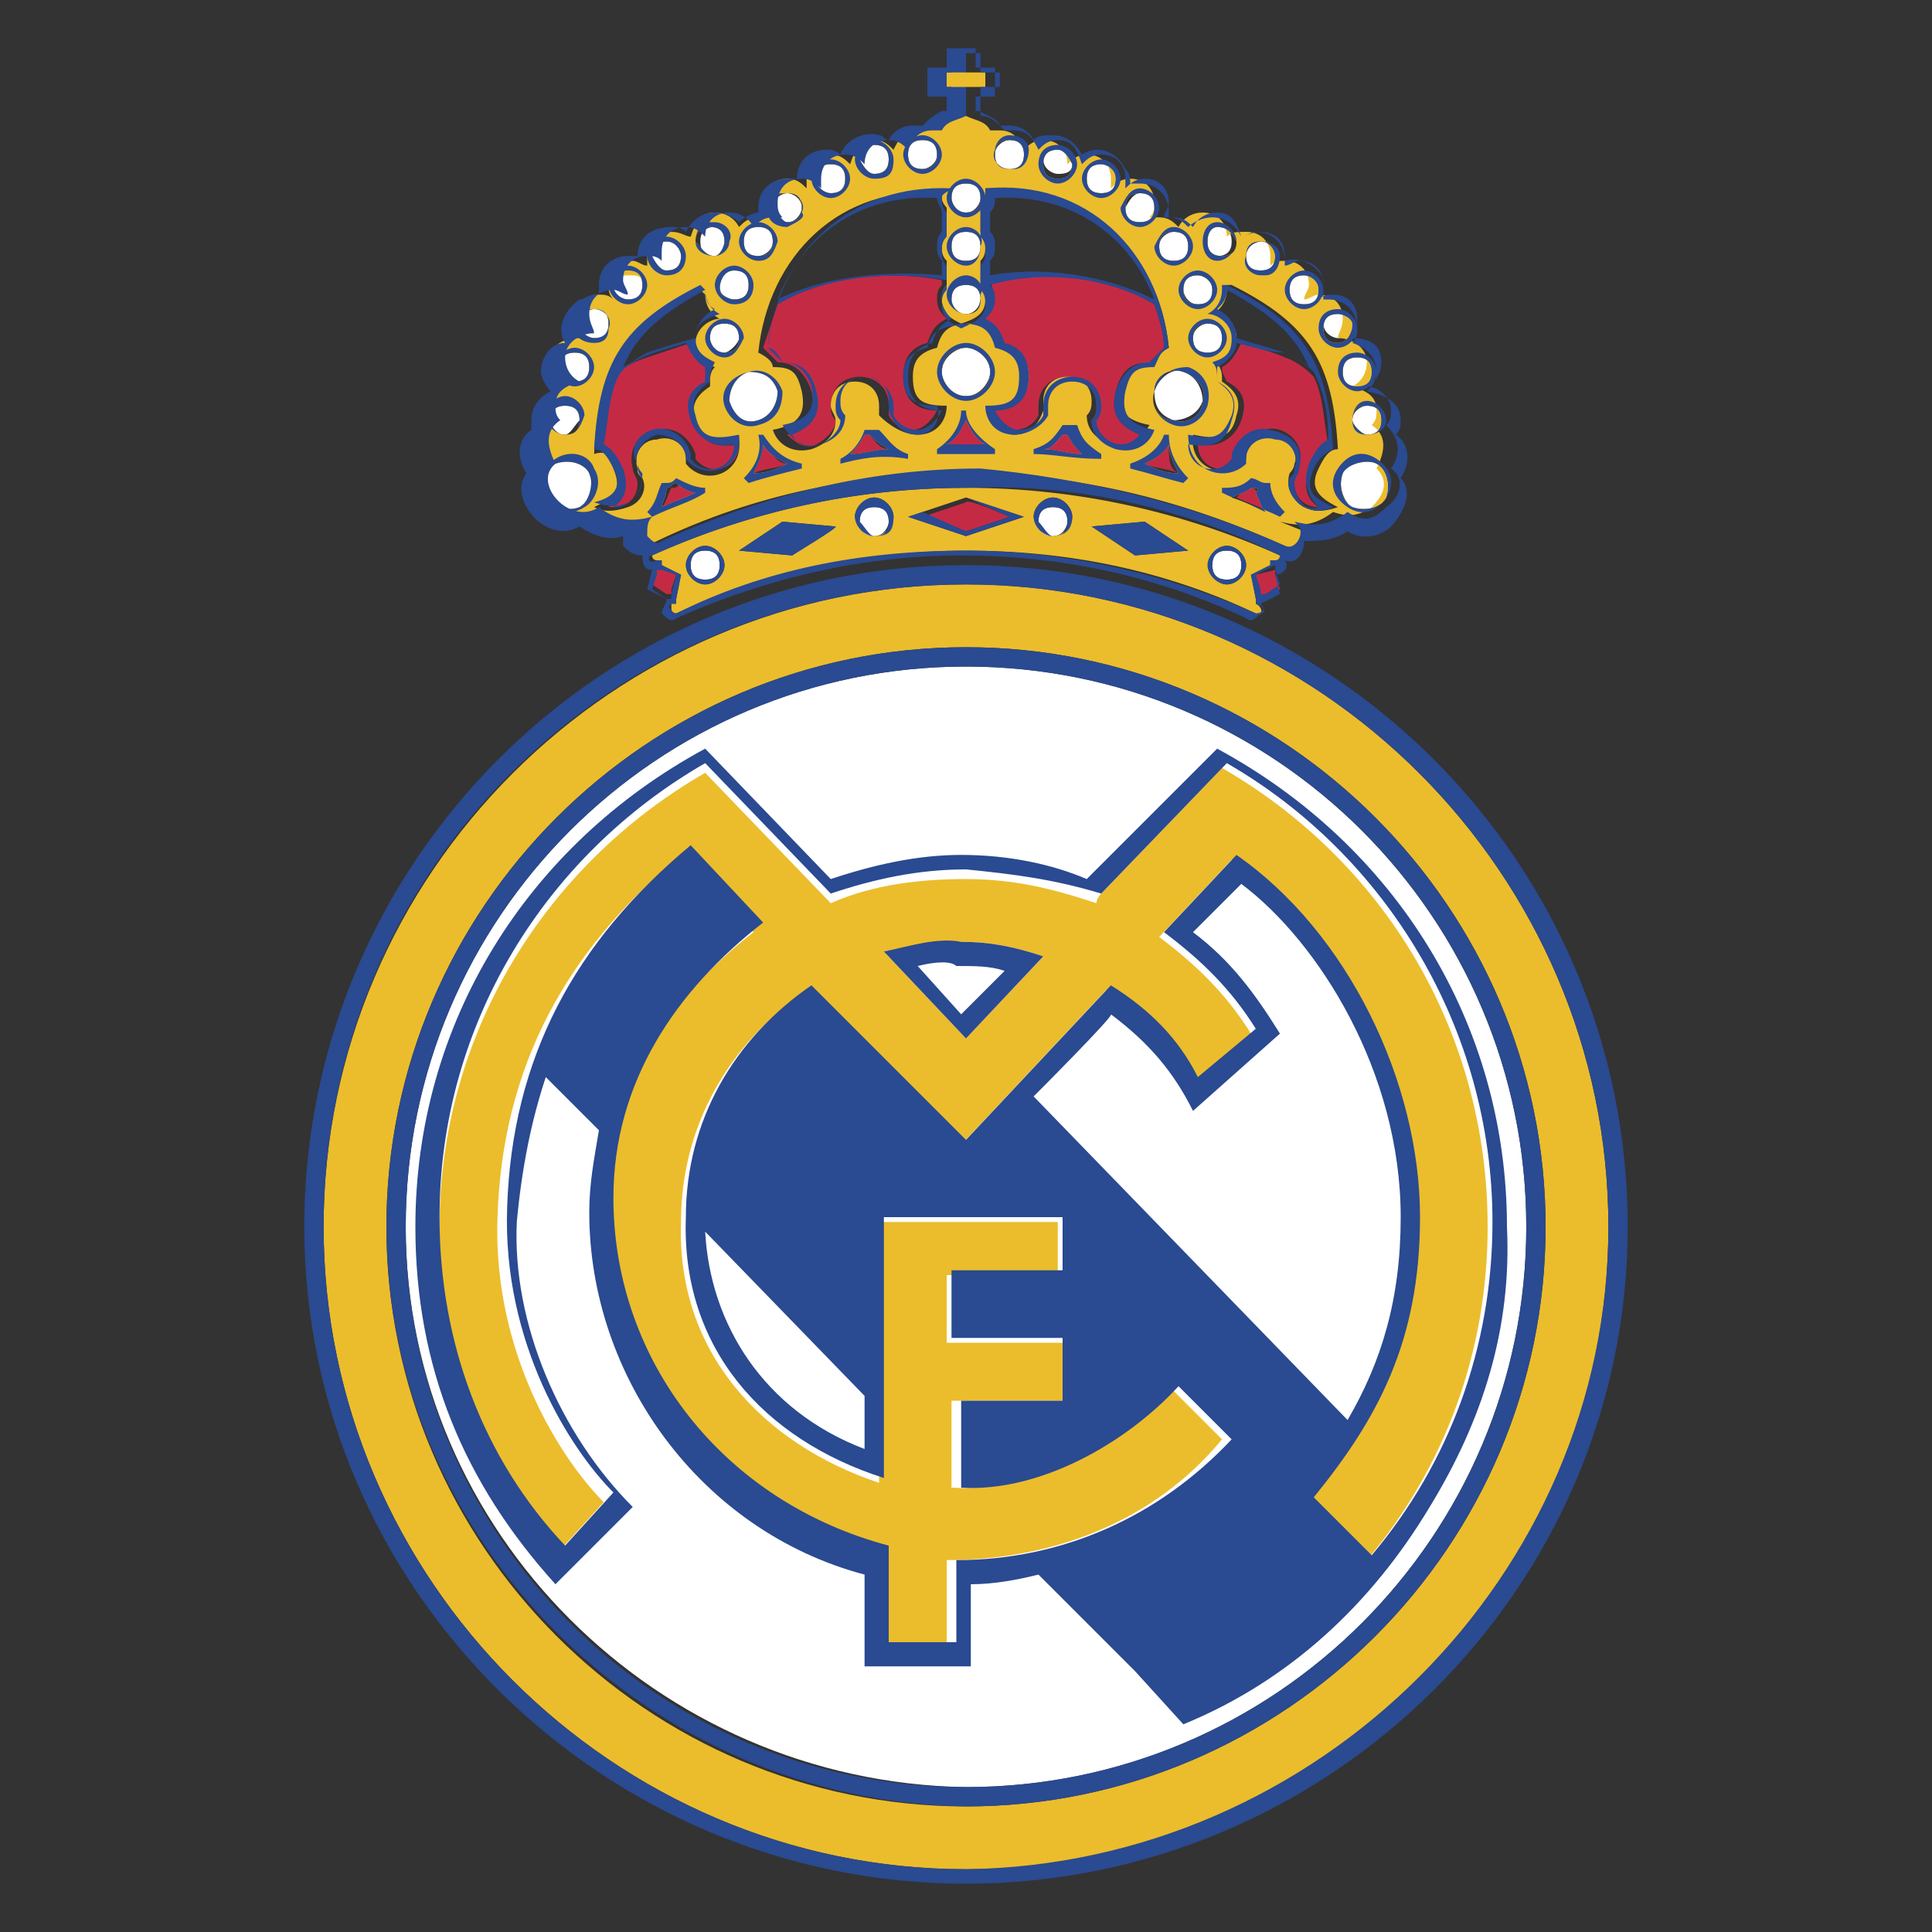 <?xml version="1.0" encoding="utf-8"?>
<!-- Generator: Adobe Illustrator 27.0.0, SVG Export Plug-In . SVG Version: 6.00 Build 0)  -->
<svg version="1.1" id="Estrellas" xmlns="http://www.w3.org/2000/svg" xmlns:xlink="http://www.w3.org/1999/xlink" x="0px" y="0px"
	 viewBox="0 0 40 40" style="enable-background:new 0 0 40 40;" xml:space="preserve">
<rect x="0" y="0" width="40" height="40" fill="#333333" stroke="none"/>
<style type="text/css">
	.st0{fill:#FFFFFF;}
	.st1{fill:#C52A45;}
	.st2{fill:#EBBD2C;}
	.st3{fill:#2A4A91;}
</style>
<g>
	<path class="st0" d="M25.4,12c-0.2,0-0.3-0.1-0.3-0.3c0-0.2,0.1-0.3,0.3-0.3c0.2,0,0.3,0.1,0.3,0.3C25.7,11.9,25.6,12,25.4,12z
		 M8.4,25.4c0-6.4,5.2-11.6,11.6-11.6S31.6,19,31.6,25.4c0,6.4-5.2,11.6-11.6,11.6C13.6,36.9,8.4,31.7,8.4,25.4z M24.5,7.7
		c0.3,0.1,0.4,0.4,0.4,0.6c-0.1,0.3-0.4,0.4-0.6,0.4c-0.3-0.1-0.4-0.3-0.4-0.6c0,0,0,0,0,0C24,7.8,24.3,7.6,24.5,7.7z M25,6.7
		c0.2,0,0.3,0.1,0.3,0.3c0,0.2-0.1,0.3-0.3,0.3c-0.2,0-0.3-0.1-0.3-0.3C24.7,6.8,24.9,6.7,25,6.7z M24.8,5.7c0.2,0,0.3,0.1,0.3,0.3
		c0,0.2-0.1,0.3-0.3,0.3S24.5,6.1,24.5,6C24.5,5.8,24.6,5.7,24.8,5.7z M28.3,8.4c0.2,0,0.3,0.1,0.3,0.3c0,0.2-0.1,0.3-0.3,0.3
		C28.2,9,28,8.8,28,8.7C28,8.5,28.2,8.4,28.3,8.4z M28.1,7.4c0.2,0,0.3,0.1,0.3,0.3s-0.1,0.3-0.3,0.3s-0.3-0.1-0.3-0.3
		S27.9,7.4,28.1,7.4z M27.7,6.5c0.2,0,0.3,0.1,0.3,0.3C28,6.9,27.8,7,27.7,7s-0.3-0.1-0.3-0.3C27.4,6.6,27.5,6.5,27.7,6.5z M27,5.7
		c0.2,0,0.3,0.1,0.3,0.3c0,0.2-0.1,0.3-0.3,0.3s-0.3-0.1-0.3-0.3C26.7,5.8,26.8,5.7,27,5.7z M26.1,5c0.2,0,0.3,0.1,0.3,0.3
		c0,0.2-0.1,0.3-0.3,0.3s-0.3-0.1-0.3-0.3S26,5,26.1,5z M25.2,4.7c0.2,0,0.3,0.1,0.3,0.3c0,0.2-0.1,0.3-0.3,0.3S25,5.1,25,5
		C25,4.8,25.1,4.7,25.2,4.7z M24.3,4.8c0.2,0,0.3,0.1,0.3,0.3c0,0.2-0.1,0.3-0.3,0.3c-0.2,0-0.3-0.1-0.3-0.3
		C24,4.9,24.2,4.8,24.3,4.8z M23.6,4c0.2,0,0.3,0.1,0.3,0.3c0,0.2-0.1,0.3-0.3,0.3s-0.3-0.1-0.3-0.3C23.4,4.1,23.5,4,23.6,4z
		 M22.8,3.4c0.2,0,0.3,0.1,0.3,0.3c0,0.2-0.1,0.3-0.3,0.3c-0.2,0-0.3-0.1-0.3-0.3C22.5,3.5,22.6,3.4,22.8,3.4z M21.9,3.1
		c0.2,0,0.3,0.1,0.3,0.3S22,3.6,21.9,3.6s-0.3-0.1-0.3-0.3C21.6,3.2,21.7,3.1,21.9,3.1z M20.9,2.9c0.2,0,0.3,0.1,0.3,0.3
		c0,0.2-0.1,0.3-0.3,0.3c-0.2,0-0.3-0.1-0.3-0.3C20.6,3,20.8,2.9,20.9,2.9z M12,10.5c-0.3,0.1-0.6,0-0.7-0.2c-0.1-0.3,0-0.6,0.2-0.7
		c0.2-0.1,0.6-0.1,0.7,0.2S12.3,10.3,12,10.5C12,10.4,12,10.5,12,10.5z M15.7,8.7c-0.3,0.1-0.6-0.1-0.6-0.4
		c-0.1-0.3,0.1-0.6,0.4-0.6c0.3-0.1,0.6,0.1,0.6,0.4C16.1,8.4,16,8.6,15.7,8.7z M20,8.2c-0.3,0-0.5-0.2-0.5-0.5
		c0-0.3,0.3-0.5,0.5-0.5c0.3,0,0.5,0.2,0.5,0.5C20.5,7.9,20.3,8.2,20,8.2z M15,7.3c-0.2,0-0.3-0.1-0.3-0.3c0-0.2,0.1-0.3,0.3-0.3
		c0.2,0,0.3,0.1,0.3,0.3C15.3,7.1,15.1,7.3,15,7.3z M15.2,6.2c-0.2,0-0.3-0.1-0.3-0.3c0-0.2,0.1-0.3,0.3-0.3s0.3,0.1,0.3,0.3
		C15.5,6.1,15.4,6.2,15.2,6.2z M11.7,9c-0.2,0-0.3-0.1-0.3-0.3c0-0.2,0.1-0.3,0.3-0.3s0.3,0.1,0.3,0.3C11.9,8.8,11.8,9,11.7,9z
		 M11.9,7.9c-0.2,0-0.3-0.1-0.3-0.3s0.1-0.3,0.3-0.3c0.2,0,0.3,0.1,0.3,0.3S12.1,7.9,11.9,7.9z M12.3,7C12.2,7,12,6.9,12,6.7
		c0-0.2,0.1-0.3,0.3-0.3c0.2,0,0.3,0.1,0.3,0.3C12.6,6.9,12.5,7,12.3,7z M13,6.2c-0.2,0-0.3-0.1-0.3-0.3s0.1-0.3,0.3-0.3
		c0.2,0,0.3,0.1,0.3,0.3C13.3,6.1,13.2,6.2,13,6.2z M13.8,5.6c-0.2,0-0.3-0.1-0.3-0.3c0-0.2,0.1-0.3,0.3-0.3c0.2,0,0.3,0.1,0.3,0.3
		C14.1,5.5,14,5.6,13.8,5.6z M14.8,5.3c-0.2,0-0.3-0.1-0.3-0.3c0-0.2,0.1-0.3,0.3-0.3C14.9,4.7,15,4.8,15,5
		C15,5.1,14.9,5.3,14.8,5.3z M15.7,5.3c-0.2,0-0.3-0.1-0.3-0.3s0.1-0.3,0.3-0.3c0.2,0,0.3,0.1,0.3,0.3C16,5.2,15.8,5.3,15.7,5.3z
		 M16.3,4.6c-0.2,0-0.3-0.1-0.3-0.3S16.2,4,16.3,4s0.3,0.1,0.3,0.3C16.6,4.4,16.5,4.6,16.3,4.6z M17.2,4c-0.2,0-0.3-0.1-0.3-0.3
		c0-0.2,0.1-0.3,0.3-0.3s0.3,0.1,0.3,0.3C17.5,3.9,17.4,4,17.2,4z M18.1,3.6c-0.2,0-0.3-0.1-0.3-0.3c0-0.2,0.1-0.3,0.3-0.3
		s0.3,0.1,0.3,0.3C18.4,3.5,18.3,3.6,18.1,3.6z M20,6.5c-0.2,0-0.3-0.1-0.3-0.3c0-0.2,0.1-0.3,0.3-0.3c0.2,0,0.3,0.1,0.3,0.3
		C20.3,6.3,20.2,6.5,20,6.5z M20,5.4c-0.2,0-0.3-0.1-0.3-0.3c0-0.2,0.1-0.3,0.3-0.3c0.2,0,0.3,0.1,0.3,0.3C20.3,5.3,20.2,5.4,20,5.4
		z M20,4.4c-0.2,0-0.3-0.1-0.3-0.3c0-0.2,0.1-0.3,0.3-0.3c0.2,0,0.3,0.1,0.3,0.3C20.3,4.2,20.2,4.4,20,4.4z M19.1,3.5
		c-0.2,0-0.3-0.1-0.3-0.3c0-0.2,0.1-0.3,0.3-0.3c0.2,0,0.3,0.1,0.3,0.3C19.4,3.4,19.2,3.5,19.1,3.5z M28.5,9.6
		c0.2,0.1,0.3,0.5,0.2,0.7c-0.1,0.2-0.4,0.3-0.7,0.2c-0.2-0.1-0.3-0.5-0.2-0.7c0,0,0,0,0,0C27.9,9.5,28.2,9.4,28.5,9.6z M21.8,11.1
		c-0.2,0-0.3-0.1-0.3-0.3c0-0.2,0.1-0.3,0.3-0.3c0.2,0,0.3,0.1,0.3,0.3C22.1,10.9,22,11.1,21.8,11.1z M14.6,12
		c-0.2,0-0.3-0.1-0.3-0.3c0-0.2,0.1-0.3,0.3-0.3s0.3,0.1,0.3,0.3C14.9,11.9,14.8,12,14.6,12z M18.1,11.1c-0.2,0-0.3-0.1-0.3-0.3
		c0-0.2,0.1-0.3,0.3-0.3s0.3,0.1,0.3,0.3C18.4,10.9,18.3,11.1,18.1,11.1z"/>
	<path class="st1" d="M22.1,9c0.1,0.2,0.2,0.3,0.3,0.4c-0.3,0-0.5-0.1-0.8-0.1C21.8,9.2,21.9,9.1,22,9C22,9,22.1,9,22.1,9z M17.9,9
		c0,0,0.1,0,0.1,0c0.1,0.1,0.2,0.3,0.4,0.3c-0.3,0-0.5,0.1-0.8,0.1C17.7,9.3,17.8,9.2,17.9,9z M16.3,9.6c-0.2,0.1-0.5,0.1-0.7,0.2
		c0.1-0.2,0.2-0.4,0.2-0.6C16,9.4,16.1,9.6,16.3,9.6z M13.7,10.5c0.1-0.1,0.1-0.2,0.2-0.4l0,0c0.1,0,0.1,0,0.2-0.1
		c0.1,0.1,0.2,0.1,0.4,0.2C14.2,10.3,13.9,10.4,13.7,10.5z M20,8.7c0.1,0.2,0.2,0.4,0.4,0.5c-0.1,0-0.2,0-0.4,0c-0.1,0-0.2,0-0.4,0
		C19.8,9.1,19.9,8.9,20,8.7z M25.9,10.1c0.1,0,0.1,0.1,0.2,0.1l0,0c0,0.1,0.1,0.3,0.2,0.4c-0.2-0.1-0.5-0.2-0.7-0.3
		C25.7,10.2,25.8,10.1,25.9,10.1z M24.4,9.8c-0.2-0.1-0.5-0.1-0.7-0.2c0.2-0.1,0.4-0.2,0.5-0.4C24.2,9.5,24.2,9.7,24.4,9.8z
		 M25.3,7.6c0.2-0.1,0.3-0.3,0.4-0.5c0.3,0.1,0.7,0.2,0.9,0.3c0.3,0.1,0.5,0.3,0.6,0.4c0.2,0.4,0.2,0.9,0.3,1.4
		c-0.2,0.1-0.3,0.3-0.4,0.5c-0.1,0.3-0.1,0.6,0.2,0.8c-0.3,0-0.5-0.2-0.5-0.5c0,0,0,0,0-0.1c0.1-0.1,0.1-0.2,0.1-0.3
		C27,9.3,26.8,9,26.5,8.9c-0.3-0.1-0.7,0.1-0.8,0.5c0,0,0,0.1,0,0.1c-0.3,0.4-0.9,0.2-0.9-0.3c0.5,0.1,0.8-0.2,0.9-0.5
		c0.1-0.3,0.1-0.6-0.3-0.8C25.3,7.7,25.3,7.7,25.3,7.6z"/>
	<path class="st1" d="M16.1,6.3c1-0.6,2.4-0.7,3.4-0.5v0.1c-0.1,0.1-0.1,0.2-0.1,0.3c0,0.2,0.1,0.3,0.2,0.4
		c-0.2,0.1-0.3,0.2-0.4,0.5c-0.4,0.1-0.5,0.4-0.5,0.7c0,0.4,0.2,0.7,0.7,0.7c-0.1,0.2-0.3,0.4-0.5,0.4c-0.2,0-0.4-0.1-0.5-0.3
		c0-0.1,0-0.1,0-0.2c0-0.4-0.3-0.6-0.6-0.6S17.2,8,17.2,8.4c0,0.1,0,0.2,0.1,0.3c0,0.2-0.2,0.4-0.4,0.5c-0.2,0.1-0.4,0-0.6-0.2
		c0.5-0.2,0.6-0.5,0.5-0.9c-0.1-0.3-0.3-0.6-0.7-0.6c-0.1-0.1-0.2-0.2-0.3-0.3C15.9,6.9,16,6.6,16.1,6.3z M20.5,5.8
		c1-0.2,2.4-0.1,3.4,0.5c0.1,0.3,0.2,0.6,0.2,0.9c-0.1,0.1-0.2,0.2-0.3,0.3c-0.4,0-0.6,0.2-0.7,0.6c-0.1,0.4,0,0.7,0.5,0.9
		c-0.1,0.2-0.3,0.3-0.6,0.2c-0.2-0.1-0.4-0.2-0.4-0.5c0.1-0.1,0.1-0.2,0.1-0.3c0-0.4-0.3-0.6-0.6-0.6S21.5,8,21.5,8.4
		c0,0.1,0,0.1,0,0.2c-0.1,0.2-0.3,0.3-0.5,0.3c-0.2,0-0.4-0.1-0.5-0.4c0.6,0,0.7-0.4,0.7-0.7c0-0.3-0.1-0.6-0.5-0.7
		c-0.1-0.3-0.2-0.4-0.4-0.5C20.6,6.4,20.6,6.1,20.5,5.8L20.5,5.8L20.5,5.8z M13.4,7.4c0.3-0.1,0.6-0.2,0.9-0.3
		c0,0.2,0.2,0.4,0.4,0.5c0,0.1,0,0.2,0,0.3c-0.4,0.2-0.4,0.5-0.3,0.8c0.1,0.4,0.3,0.6,0.9,0.5c0,0.5-0.6,0.7-0.9,0.3l0-0.1
		c-0.1-0.3-0.4-0.6-0.8-0.5C13.2,9,13,9.3,13.1,9.7c0,0.1,0.1,0.2,0.1,0.3c0,0.3-0.2,0.5-0.5,0.5c0,0,0,0-0.1,0
		c0.3-0.2,0.3-0.5,0.2-0.8c-0.1-0.2-0.2-0.4-0.4-0.5c0-0.6,0.1-1,0.3-1.4C12.9,7.6,13.1,7.5,13.4,7.4z M20.9,10.7L20,11l-0.9-0.3
		l0.9-0.3C20,10.3,20.9,10.7,20.9,10.7z M14,11.9l-0.1,0.3l0,0.1l-0.1,0l-0.3-0.2l0.1-0.3l0-0.1l0.1,0L14,11.9z M26,11.9l0.4-0.1
		l0,0.1l0.1,0.3l-0.3,0.2l-0.1,0l0-0.1L26,11.9z"/>
	<path class="st2" d="M24.4,9.8c-0.1-0.2-0.2-0.4-0.2-0.6c-0.1,0.2-0.3,0.3-0.5,0.4C23.9,9.7,24.1,9.8,24.4,9.8z M25.9,10.1
		c-0.1,0.1-0.2,0.1-0.4,0.2c0.3,0.1,0.5,0.2,0.7,0.3c-0.1-0.1-0.1-0.2-0.2-0.4l0,0C26.1,10.1,26,10.1,25.9,10.1z M20,8.7
		c-0.1,0.2-0.2,0.4-0.4,0.5c0.1,0,0.2,0,0.4,0c0.1,0,0.2,0,0.4,0C20.2,9.1,20.1,8.9,20,8.7z M13.7,10.5c0.2-0.1,0.5-0.2,0.7-0.3
		c-0.1,0-0.3-0.1-0.4-0.2c-0.1,0-0.1,0.1-0.2,0.1l0,0C13.8,10.3,13.7,10.4,13.7,10.5z M16.3,9.6c-0.2-0.1-0.4-0.2-0.5-0.4
		c0,0.2-0.1,0.4-0.2,0.6C15.9,9.8,16.1,9.7,16.3,9.6z M17.9,9c-0.1,0.2-0.2,0.3-0.3,0.4c0.3,0,0.5-0.1,0.8-0.1
		C18.2,9.2,18.1,9.1,18,9C17.9,9,17.9,9,17.9,9z M22.1,9c0,0-0.1,0-0.1,0c-0.1,0.1-0.2,0.3-0.4,0.3c0.3,0,0.5,0.1,0.8,0.1
		C22.3,9.3,22.2,9.2,22.1,9C22.2,9,22.1,9,22.1,9z M28.5,9.6c-0.2-0.1-0.6,0-0.7,0.2c-0.1,0.3,0,0.6,0.2,0.7c0.3,0.1,0.6,0,0.7-0.2
		C28.8,10,28.7,9.7,28.5,9.6z M24.5,7.7c-0.3-0.1-0.6,0.1-0.6,0.4c-0.1,0.3,0.1,0.6,0.4,0.6c0.3,0.1,0.6-0.1,0.6-0.4
		C25,8.1,24.8,7.8,24.5,7.7C24.5,7.7,24.5,7.7,24.5,7.7z M25,6.7c-0.2,0-0.3,0.1-0.3,0.3c0,0.2,0.1,0.3,0.3,0.3s0.3-0.1,0.3-0.3
		C25.3,6.8,25.2,6.7,25,6.7z M24.8,5.7c-0.2,0-0.3,0.1-0.3,0.3c0,0.2,0.1,0.3,0.3,0.3s0.3-0.1,0.3-0.3C25.1,5.8,24.9,5.7,24.8,5.7z
		 M28.3,8.4c-0.2,0-0.3,0.1-0.3,0.3C28,8.8,28.2,9,28.3,9c0.2,0,0.3-0.1,0.3-0.3C28.6,8.5,28.5,8.4,28.3,8.4z M28.1,7.4
		c-0.2,0-0.3,0.1-0.3,0.3s0.1,0.3,0.3,0.3c0.2,0,0.3-0.1,0.3-0.3S28.3,7.4,28.1,7.4z M27.7,6.5c-0.2,0-0.3,0.1-0.3,0.3
		c0,0.2,0.1,0.3,0.3,0.3S28,6.9,28,6.7C28,6.6,27.8,6.5,27.7,6.5z M27,5.7c-0.2,0-0.3,0.1-0.3,0.3c0,0.2,0.1,0.3,0.3,0.3
		c0.2,0,0.3-0.1,0.3-0.3C27.3,5.8,27.1,5.7,27,5.7z M26.1,5c-0.2,0-0.3,0.1-0.3,0.3c0,0.2,0.1,0.3,0.3,0.3c0.2,0,0.3-0.1,0.3-0.3
		S26.3,5,26.1,5z M25.2,4.7C25.1,4.7,25,4.8,25,5c0,0.2,0.1,0.3,0.3,0.3c0.2,0,0.3-0.1,0.3-0.3C25.5,4.8,25.4,4.7,25.2,4.7z
		 M24.3,4.8c-0.2,0-0.3,0.1-0.3,0.3c0,0.2,0.1,0.3,0.3,0.3s0.3-0.1,0.3-0.3C24.6,4.9,24.5,4.8,24.3,4.8z M23.6,4
		c-0.2,0-0.3,0.1-0.3,0.3c0,0.2,0.1,0.3,0.3,0.3c0.2,0,0.3-0.1,0.3-0.3S23.8,4,23.6,4z M22.8,3.4c-0.2,0-0.3,0.1-0.3,0.3
		c0,0.2,0.1,0.3,0.3,0.3c0.2,0,0.3-0.1,0.3-0.3C23.1,3.5,22.9,3.4,22.8,3.4z M21.9,3.1c-0.2,0-0.3,0.1-0.3,0.3s0.1,0.3,0.3,0.3
		c0.2,0,0.3-0.1,0.3-0.3C22.1,3.2,22,3.1,21.9,3.1z M20.9,2.9c-0.2,0-0.3,0.1-0.3,0.3c0,0.2,0.1,0.3,0.3,0.3c0.2,0,0.3-0.1,0.3-0.3
		C21.2,3,21.1,2.9,20.9,2.9z M12,10.5c0.2-0.1,0.3-0.5,0.2-0.7c-0.1-0.2-0.4-0.3-0.7-0.2c-0.3,0.1-0.3,0.5-0.2,0.7
		C11.5,10.5,11.8,10.6,12,10.5z M15.7,8.7c0.3-0.1,0.4-0.4,0.4-0.6c-0.1-0.3-0.3-0.4-0.6-0.4c0,0,0,0,0,0c-0.3,0.1-0.4,0.4-0.4,0.6
		C15.2,8.6,15.4,8.8,15.7,8.7z M20,8.2c0.3,0,0.5-0.2,0.5-0.5c0-0.3-0.3-0.5-0.5-0.5c-0.3,0-0.5,0.2-0.5,0.5
		C19.5,7.9,19.7,8.2,20,8.2z M15,7.3c0.2,0,0.3-0.1,0.3-0.3c0-0.2-0.1-0.3-0.3-0.3c-0.2,0-0.3,0.1-0.3,0.3C14.7,7.1,14.8,7.3,15,7.3
		z M15.2,6.2c0.2,0,0.3-0.1,0.3-0.3c0-0.2-0.1-0.3-0.3-0.3S14.9,5.8,14.9,6C14.9,6.1,15.1,6.2,15.2,6.2z M11.7,9
		c0.2,0,0.3-0.1,0.3-0.3c0-0.2-0.1-0.3-0.3-0.3c-0.2,0-0.3,0.1-0.3,0.3C11.4,8.8,11.5,9,11.7,9z M11.9,7.9c0.2,0,0.3-0.1,0.3-0.3
		s-0.1-0.3-0.3-0.3c-0.2,0-0.3,0.1-0.3,0.3S11.7,7.9,11.9,7.9z M12.3,7c0.2,0,0.3-0.1,0.3-0.3c0-0.2-0.1-0.3-0.3-0.3S12,6.6,12,6.7
		C12,6.9,12.2,7,12.3,7z M13,6.2c0.2,0,0.3-0.1,0.3-0.3S13.2,5.7,13,5.7s-0.3,0.1-0.3,0.3C12.7,6.1,12.9,6.2,13,6.2z M13.8,5.6
		c0.2,0,0.3-0.1,0.3-0.3C14.1,5.2,14,5,13.8,5c-0.2,0-0.3,0.1-0.3,0.3C13.6,5.5,13.7,5.6,13.8,5.6z M14.8,5.3C14.9,5.3,15,5.1,15,5
		c0-0.2-0.1-0.3-0.3-0.3c-0.2,0-0.3,0.1-0.3,0.3C14.5,5.1,14.6,5.3,14.8,5.3z M15.7,5.3c0.2,0,0.3-0.1,0.3-0.3s-0.1-0.3-0.3-0.3
		c-0.2,0-0.3,0.1-0.3,0.3S15.5,5.3,15.7,5.3z M16.3,4.6c0.2,0,0.3-0.1,0.3-0.3S16.5,4,16.3,4c-0.2,0-0.3,0.1-0.3,0.3
		C16.1,4.4,16.2,4.6,16.3,4.6z M17.2,4c0.2,0,0.3-0.1,0.3-0.3c0-0.2-0.1-0.3-0.3-0.3c-0.2,0-0.3,0.1-0.3,0.3C16.9,3.9,17.1,4,17.2,4
		z M18.1,3.6c0.2,0,0.3-0.1,0.3-0.3c0-0.2-0.1-0.3-0.3-0.3s-0.3,0.1-0.3,0.3C17.9,3.5,18,3.6,18.1,3.6z M20,6.5
		c0.2,0,0.3-0.1,0.3-0.3c0-0.2-0.1-0.3-0.3-0.3c-0.2,0-0.3,0.1-0.3,0.3C19.7,6.3,19.8,6.5,20,6.5z M20,5.4c0.2,0,0.3-0.1,0.3-0.3
		c0-0.2-0.1-0.3-0.3-0.3c-0.2,0-0.3,0.1-0.3,0.3C19.7,5.3,19.8,5.4,20,5.4z M20,4.4c0.2,0,0.3-0.1,0.3-0.3c0-0.2-0.1-0.3-0.3-0.3
		c-0.2,0-0.3,0.1-0.3,0.3C19.7,4.2,19.8,4.4,20,4.4z M19.1,3.5c0.2,0,0.3-0.1,0.3-0.3c0-0.2-0.1-0.3-0.3-0.3c-0.2,0-0.3,0.1-0.3,0.3
		C18.8,3.4,18.9,3.5,19.1,3.5z M27,10.5c0.2,0.1,0.4,0.1,0.7,0c-0.4-0.2-0.6-0.4-0.4-0.8c0.1-0.2,0.2-0.4,0.4-0.4
		c-0.1-1.8-0.6-2.6-2.2-3.4l-0.1,0c0,0,0,0,0,0.1c0,0.2-0.1,0.4-0.3,0.5c0.3,0.1,0.5,0.2,0.5,0.5c0,0.3-0.2,0.4-0.4,0.5
		c0.1,0.2,0.1,0.2,0.1,0.4c0.3,0.2,0.4,0.4,0.3,0.7c-0.1,0.5-0.4,0.5-0.9,0.4c-0.1,0.7,0.7,1,1.1,0.5c0,0,0-0.1,0-0.1
		c0.1-0.3,0.4-0.4,0.6-0.4c0.3,0.1,0.5,0.4,0.4,0.6c0,0.1-0.1,0.2-0.1,0.2C26.6,10.1,26.8,10.4,27,10.5z M19.5,4.1c0,0,0-0.1,0-0.1
		c-2.1-0.2-3.6,1.3-3.8,3.3c0.2,0.1,0.3,0.2,0.3,0.3c0.4,0,0.5,0.1,0.6,0.5c0.1,0.5-0.1,0.7-0.6,0.8c0.1,0.3,0.4,0.5,0.8,0.4
		c0.3-0.1,0.5-0.3,0.5-0.6c0-0.1-0.1-0.2-0.1-0.3c0-0.3,0.2-0.5,0.5-0.5c0.3,0,0.5,0.2,0.5,0.5c0,0.1,0,0.1,0,0.2
		C18.4,8.8,18.7,9,19,9c0.4,0,0.6-0.3,0.6-0.6c-0.5,0-0.7-0.1-0.7-0.6c0-0.3,0.1-0.5,0.5-0.6c0.1-0.4,0.3-0.5,0.7-0.5
		c0.4,0.1,0.6,0.1,0.7,0.5c0.4,0.1,0.5,0.3,0.5,0.6c0,0.5-0.3,0.6-0.7,0.6C20.5,8.7,20.7,9,21,9c0.3,0,0.5-0.2,0.6-0.5
		c0-0.1,0-0.1,0-0.2c0-0.3,0.2-0.5,0.5-0.5c0.3,0,0.5,0.2,0.5,0.5c0,0.1,0,0.2-0.1,0.3c0,0.3,0.2,0.5,0.5,0.6
		c0.4,0.1,0.6-0.1,0.8-0.4c-0.5-0.1-0.7-0.3-0.6-0.8c0.1-0.3,0.3-0.5,0.6-0.5C24,7.4,24,7.3,24.2,7.2c-0.2-2-1.7-3.4-3.8-3.3
		c0,0.1,0,0.3-0.1,0.4v0.5c0.1,0.1,0.1,0.2,0.1,0.3c0,0.1,0,0.2-0.1,0.3l0,0.5c0.1,0.1,0.1,0.2,0.1,0.3c0,0.3-0.2,0.4-0.5,0.5
		c-0.2-0.1-0.4-0.2-0.4-0.5c0-0.1,0-0.2,0.1-0.3V5.4c-0.1-0.1-0.1-0.2-0.1-0.3c0-0.1,0-0.2,0.1-0.3V4.3C19.6,4.3,19.5,4.2,19.5,4.1z
		 M12.7,9.7c0.2,0.5,0,0.6-0.4,0.8c0.2,0.1,0.4,0.1,0.7,0s0.4-0.4,0.3-0.6c-0.1-0.1-0.1-0.1-0.1-0.2c-0.1-0.3,0.1-0.6,0.4-0.6
		c0.3-0.1,0.6,0.1,0.6,0.4c0,0,0,0.1,0,0.1c0.4,0.5,1.2,0.2,1.1-0.5c-0.5,0.1-0.7,0.1-0.9-0.4c-0.1-0.3,0-0.5,0.3-0.7
		c0-0.2,0-0.3,0.1-0.4c-0.3-0.1-0.4-0.2-0.4-0.5c0-0.3,0.3-0.5,0.5-0.5c-0.2-0.1-0.3-0.3-0.3-0.5c0,0,0,0-0.1-0.1
		c-1.6,0.8-2.1,1.6-2.2,3.4C12.6,9.3,12.7,9.5,12.7,9.7z M26.6,11.3c-2-0.9-4.2-1.5-6.6-1.5s-4.6,0.5-6.6,1.5
		c-0.1,0.1-0.3,0-0.3-0.1c-0.1-0.1,0-0.2,0.1-0.4c-0.4,0.1-0.7,0.1-1.1-0.2c-0.7,0.4-1.4-0.5-0.9-0.9c-0.2-0.3-0.2-0.6,0.1-0.9
		c-0.1-0.1-0.1-0.2-0.1-0.3c0-0.3,0.3-0.5,0.5-0.5c-0.2-0.1-0.3-0.3-0.3-0.5c0-0.4,0.3-0.5,0.6-0.5c-0.1-0.1-0.1-0.2-0.1-0.4
		c0-0.3,0.2-0.5,0.5-0.5c0.1,0,0.2,0,0.3,0.1c-0.1-0.1-0.1-0.2-0.1-0.3c0-0.3,0.2-0.5,0.5-0.5c0.1,0,0.2,0.1,0.3,0.1
		c0-0.1,0-0.1,0-0.2c0-0.3,0.2-0.5,0.5-0.5c0.2,0,0.3,0.1,0.4,0.1c0.1-0.3,0.2-0.5,0.5-0.5c0.2,0,0.4,0.1,0.5,0.3
		c0.1-0.1,0.2-0.2,0.4-0.2c0.1,0,0.2,0,0.2,0c0-0.1-0.1-0.2-0.1-0.3c0-0.3,0.2-0.5,0.5-0.5c0.2,0,0.3,0.1,0.4,0.2c0-0.1,0-0.2,0-0.2
		c0-0.3,0.2-0.5,0.5-0.5c0.2,0,0.3,0.1,0.4,0.2c0.1-0.3,0.2-0.5,0.5-0.5c0.2,0,0.3,0.1,0.4,0.2c0.1-0.2,0.2-0.4,0.5-0.4
		c0.1,0,0.1,0,0.2,0c0.2-0.2,0.3-0.3,0.5-0.3V1.8h-0.4V1.5h0.4V1.1h0.3v0.4h0.4v0.3h-0.4v0.6c0.2,0.1,0.4,0.1,0.5,0.3
		c0.1,0,0.1,0,0.2,0c0.3,0,0.4,0.2,0.5,0.4c0.1-0.1,0.2-0.2,0.4-0.2c0.3,0,0.5,0.2,0.5,0.5c0.1-0.1,0.2-0.2,0.4-0.2
		c0.3,0,0.5,0.2,0.5,0.5c0,0.1,0,0.2,0,0.2c0.1-0.1,0.2-0.2,0.4-0.2c0.3,0,0.5,0.2,0.5,0.5c0,0.1,0,0.2-0.1,0.3c0.1,0,0.2,0,0.2,0
		c0.2,0,0.3,0.1,0.4,0.2c0.1-0.2,0.3-0.3,0.5-0.3c0.3,0,0.5,0.2,0.5,0.5c0.1-0.1,0.2-0.1,0.4-0.1c0.3,0,0.5,0.2,0.5,0.5
		c0,0.1,0,0.1,0,0.2c0.1-0.1,0.2-0.1,0.3-0.1c0.3,0,0.5,0.2,0.5,0.5c0,0.1-0.1,0.2-0.1,0.3c0.1,0,0.2-0.1,0.3-0.1
		c0.3,0,0.5,0.2,0.5,0.5c0,0.2-0.1,0.3-0.1,0.4c0.3,0,0.6,0.2,0.6,0.5c0,0.2-0.1,0.4-0.3,0.5c0.3,0.1,0.5,0.2,0.5,0.5
		c0,0.1,0,0.2-0.1,0.3c0.3,0.2,0.3,0.5,0.1,0.9c0.3,0.3,0.1,0.6-0.1,0.8c-0.3,0.2-0.5,0.2-0.8,0.1c-0.4,0.3-0.7,0.3-1.1,0.2L27,11
		C27,11.2,26.8,11.4,26.6,11.3z M14.1,11.9l-0.4-0.2l0-0.1c0,0-0.1,0-0.1,0c-0.1,0-0.1-0.1-0.1-0.1c2-0.9,4.2-1.4,6.5-1.4
		c2.3,0,4.5,0.5,6.5,1.4c0.1,0,0.1,0.2-0.1,0.1c0,0-0.1,0-0.1,0l0,0.1l-0.4,0.2l0.1,0.5l0,0.1c0.2,0.1,0.1,0.3,0,0.2
		c-1.9-0.9-3.9-1.3-6-1.3c-2.1,0-4.2,0.5-6,1.3c0,0-0.1,0-0.1-0.1c0-0.1,0-0.1,0-0.1c0,0,0,0,0.1,0l0-0.1
		C14,12.4,14.1,11.9,14.1,11.9z M16.4,11.5l0.9-0.6l-1.1-0.1l-0.9,0.6L16.4,11.5z M25.4,12.1c0.2,0,0.4-0.2,0.4-0.4
		c0-0.2-0.2-0.4-0.4-0.4c-0.2,0-0.4,0.2-0.3,0.4C25.1,11.9,25.2,12.1,25.4,12.1z M18.1,11.1c0.2,0,0.4-0.2,0.4-0.4
		c0-0.2-0.2-0.4-0.4-0.4c-0.2,0-0.4,0.2-0.4,0.4C17.8,11,17.9,11.1,18.1,11.1C18.1,11.1,18.1,11.1,18.1,11.1z M14.6,12.1
		c0.2,0,0.4-0.2,0.4-0.4c0-0.2-0.2-0.4-0.4-0.4s-0.4,0.2-0.4,0.4C14.2,11.9,14.4,12.1,14.6,12.1z M21.8,11.1c0.2,0,0.4-0.2,0.4-0.4
		c0-0.2-0.2-0.4-0.4-0.4c-0.2,0-0.4,0.2-0.4,0.4C21.5,11,21.6,11.1,21.8,11.1C21.8,11.1,21.8,11.1,21.8,11.1z M23.5,11.5l1.1-0.1
		l-0.9-0.6l-1.1,0.1C22.6,10.9,23.5,11.5,23.5,11.5z M21.2,10.7L20,10.3l-1.2,0.4l1.2,0.4C20,11.1,21.2,10.7,21.2,10.7z M8,25.4
		c0,6.6,5.4,12,12,12s12-5.4,12-12c0-6.6-5.4-12-12-12S8,18.8,8,25.4z M33.3,25.4c0,7.3-6,13.3-13.3,13.3s-13.3-6-13.3-13.3
		c0-7.3,6-13.3,13.3-13.3S33.3,18.1,33.3,25.4z M18.3,19.7l1.7,1.8l1.6-1.7c-0.6-0.2-1.1-0.3-1.7-0.3C19.3,19.5,18.8,19.6,18.3,19.7
		z M22.8,18.5l2.5-2.6c3.3,1.9,5.5,5.4,5.5,9.5c0,2.6-0.9,5-2.5,6.9l-1.2-1.2c1.3-1.6,2.2-3.2,2.2-5.8c0-2.8-1.4-5.9-3.8-7.5
		l-1.5,1.6c0.8,0.6,1.4,1.2,1.9,2l-1.2,1c-0.5-0.8-1.1-1.4-1.8-1.9l-3,3.2l-3.2-3.2c-1.6,1.1-2.6,2.8-2.6,4.8
		c-0.1,2.7,1.7,4.6,4.1,5.4v-5.4h3.7v1.1h-2.3v1.4H22V29h-2.3v1.8c1.7,0.1,3.5-0.9,4.5-2.1l1.1,1.1c-1.4,1.7-3.5,2.5-5.7,2.5v1.7
		h-1.4v-1.8c-3.3-0.8-5.7-3.7-5.7-7.2c0-2.4,1.3-4.3,3.1-5.7l-1.5-1.6c-2.4,2-3.7,4.4-3.8,7.5c-0.1,2.8,1.3,5,2.2,5.9l-1,1.1
		C10,30.3,9.1,28,9.1,25.4c0-4,2.2-7.5,5.5-9.4l2.6,2.7c0.9-0.4,1.9-0.5,2.8-0.5c1,0,1.8,0.2,2.7,0.5C22.7,18.6,22.8,18.5,22.8,18.5
		z"/>
	<path class="st3" d="M33.7,25.4C33.7,32.9,27.5,39,20,39S6.3,32.9,6.3,25.4c0-7.5,6.1-13.7,13.7-13.7
		C27.5,11.7,33.7,17.8,33.7,25.4z M33.3,25.4c0-7.3-6-13.3-13.3-13.3S6.7,18,6.7,25.4c0,7.3,6,13.3,13.3,13.3
		C27.3,38.6,33.3,32.6,33.3,25.4z M8.4,25.4c0,6.4,5.2,11.6,11.6,11.6c6.4,0,11.6-5.2,11.6-11.6c0-6.4-5.2-11.6-11.6-11.6
		C13.6,13.8,8.4,19,8.4,25.4z M8,25.4c0-6.6,5.4-12,12-12s12,5.4,12,12c0,6.6-5.4,12-12,12C13.4,37.3,8,31.9,8,25.4z M21.4,22.7
		l6.5,6.7c0.7-1.2,1.1-2.5,1.1-4.2c0-3-1.7-5.7-3.3-6.9l-1,1c0.8,0.6,1.3,1.3,1.8,2.1L24.7,23c-0.4-0.8-0.9-1.4-1.7-2
		C23.1,21,21.4,22.7,21.4,22.7z M29.6,31.2c-1.2,2-2.9,3.6-5.1,4.5l-1-1.1l-2-2c-0.4,0.1-0.9,0.2-1.4,0.2v1.7h-2.2v-1.9
		c-3.4-0.9-5.7-4.1-5.7-7.5c0-0.6,0.1-1.1,0.2-1.7l-1.1-1.1c-0.3,0.9-0.5,1.9-0.6,3c-0.1,2.1,0.9,4.4,2.4,5.9l-1.6,1.6
		c-1.9-2.1-2.9-4.5-2.9-7.4c0-4.2,2.3-7.9,6-9.9l2.6,2.7c0.9-0.3,1.8-0.5,2.7-0.5c1,0,1.9,0.2,2.6,0.5l2.7-2.7c3.7,2,6,5.7,6,9.9
		C31.3,27.5,30.7,29.4,29.6,31.2z M17.9,28.9l-3.3-3.4c0.1,1.9,1.2,3.7,3.3,4.5V28.9z M22.8,18.5L22.8,18.5c-1-0.3-1.8-0.4-2.8-0.5
		c-1,0-1.9,0.2-2.8,0.5l-2.6-2.7c-3.3,1.9-5.5,5.4-5.5,9.4c0,2.6,0.9,5,2.6,6.8l1-1.1c-0.9-0.9-2.3-3.1-2.2-5.9
		c0.1-3.1,1.4-5.5,3.8-7.5l1.5,1.6c-1.8,1.4-3.1,3.3-3.1,5.7c0,3.4,2.3,6.3,5.7,7.2V34h1.4v-1.7c2.2,0,4.2-0.9,5.7-2.5l-1.1-1.1
		c-1.1,1.2-2.9,2.2-4.5,2.1V29H22v-1.3h-2.3v-1.4h2.3v-1.1h-3.7v5.4c-2.5-0.8-4.2-2.7-4.1-5.4c0-2,1-3.7,2.6-4.8l3.2,3.2l3-3.2
		c0.8,0.5,1.4,1.1,1.8,1.9l1.2-1c-0.5-0.8-1.1-1.4-1.9-2l1.5-1.6c2.3,1.6,3.8,4.7,3.8,7.5c0,2.6-0.9,4.2-2.2,5.8l1.2,1.2
		c1.6-1.9,2.5-4.3,2.5-6.9c0-4-2.2-7.6-5.5-9.5L22.8,18.5z M18.3,19.7c0.5-0.1,1.1-0.3,1.6-0.2c0.6,0,1.1,0.1,1.7,0.3L20,21.5
		C20,21.5,18.3,19.7,18.3,19.7z M19,20l0.9,1l0.9-0.9c-0.3-0.1-0.6-0.1-1-0.1C19.7,19.9,19.4,19.9,19,20z M26,11.9l0.1,0.3l0,0.1
		l0.1,0l0.3-0.2l-0.1-0.3l0-0.1L26,11.9z M26.6,11.3c0.2,0.1,0.4-0.2,0.3-0.4l-0.1-0.1c0.4,0.1,0.7,0.1,1.1-0.2
		c0.3,0.2,0.5,0.2,0.8-0.1c0.3-0.2,0.4-0.6,0.1-0.8c0.2-0.3,0.2-0.6-0.1-0.9c0.1-0.1,0.1-0.2,0.1-0.3c0-0.3-0.3-0.5-0.5-0.5
		c0.2-0.1,0.3-0.3,0.3-0.5c0-0.4-0.3-0.5-0.6-0.5c0.1-0.1,0.1-0.2,0.1-0.4c0-0.3-0.2-0.5-0.5-0.5c-0.1,0-0.2,0-0.3,0.1
		c0.1-0.1,0.1-0.2,0.1-0.3c0-0.3-0.2-0.5-0.5-0.5c-0.1,0-0.2,0.1-0.3,0.1c0-0.1,0-0.1,0-0.2c0-0.3-0.2-0.5-0.5-0.5
		c-0.2,0-0.3,0.1-0.4,0.1c-0.1-0.3-0.2-0.5-0.5-0.5c-0.2,0-0.4,0.1-0.5,0.3c-0.1-0.1-0.2-0.2-0.4-0.2c-0.1,0-0.2,0-0.2,0
		c0-0.1,0.1-0.2,0.1-0.3c0-0.3-0.2-0.5-0.5-0.5c-0.2,0-0.3,0.1-0.4,0.2c0-0.1,0-0.1,0-0.2c0-0.3-0.2-0.5-0.5-0.5
		c-0.2,0-0.3,0.1-0.4,0.2c-0.1-0.3-0.2-0.5-0.5-0.5c-0.2,0-0.3,0.1-0.4,0.2c-0.1-0.2-0.2-0.4-0.5-0.4c-0.1,0-0.1,0-0.2,0
		c-0.2-0.2-0.3-0.3-0.5-0.3V1.8h0.4V1.5h-0.4V1.1h-0.3v0.4h-0.4v0.3h0.4v0.6c-0.2,0.1-0.4,0.1-0.5,0.3c-0.1,0-0.1,0-0.2,0
		c-0.3,0-0.4,0.2-0.5,0.4c-0.1-0.1-0.2-0.2-0.4-0.2c-0.3,0-0.5,0.2-0.5,0.5c-0.1-0.1-0.2-0.2-0.4-0.2c-0.3,0-0.5,0.2-0.5,0.5
		c0,0.1,0,0.2,0,0.2c-0.1-0.1-0.2-0.2-0.4-0.2c-0.3,0-0.5,0.2-0.5,0.5c0,0.1,0,0.2,0.1,0.3c-0.1,0-0.2,0-0.2,0
		c-0.2,0-0.3,0.1-0.4,0.2c-0.1-0.2-0.3-0.3-0.5-0.3c-0.3,0-0.5,0.2-0.5,0.5c-0.1-0.1-0.2-0.2-0.4-0.2c-0.3,0-0.5,0.2-0.5,0.5
		c0,0.1,0,0.1,0,0.2c-0.1-0.1-0.2-0.1-0.3-0.1c-0.3,0-0.5,0.2-0.5,0.5c0,0.1,0.1,0.2,0.1,0.3c-0.1,0-0.2-0.1-0.3-0.1
		c-0.3,0-0.5,0.2-0.5,0.5c0,0.2,0.1,0.3,0.1,0.4c-0.3,0-0.6,0.2-0.6,0.5c0,0.2,0.1,0.4,0.3,0.5c-0.3,0.1-0.5,0.2-0.5,0.5
		c0,0.1,0,0.2,0.1,0.3c-0.3,0.2-0.3,0.5-0.1,0.9c-0.5,0.4,0.3,1.3,0.9,0.9c0.4,0.3,0.7,0.3,1.1,0.2c-0.1,0.1-0.1,0.2-0.1,0.4
		c0.1,0.1,0.2,0.2,0.3,0.1c2-0.9,4.2-1.5,6.6-1.5C22.4,9.9,24.6,10.4,26.6,11.3z M14,11.9l-0.3-0.1l-0.1,0l0,0.1l-0.1,0.3l0.3,0.2
		l0.1,0l0-0.1L14,11.9z M13.8,12.4l-0.4-0.2l0.1-0.4c-0.2,0-0.2-0.2-0.2-0.3c-0.2,0-0.3-0.1-0.4-0.2c0-0.1,0-0.1,0-0.2
		c-0.3,0.1-0.6,0-0.9-0.2c-0.7,0.4-1.5-0.6-1.1-1.1c-0.2-0.3-0.2-0.7,0.1-0.9C11,8.9,11,8.8,11,8.7c0-0.3,0.2-0.5,0.4-0.6
		c-0.1-0.1-0.2-0.3-0.2-0.4c0-0.3,0.2-0.6,0.5-0.6c-0.2-0.3,0-0.7,0.3-0.9c0.1,0,0.2-0.1,0.3-0.1h0.1c0-0.1,0-0.1,0-0.2
		c0-0.4,0.3-0.6,0.6-0.6c0.1,0,0.1,0,0.2,0c0-0.4,0.3-0.6,0.7-0.6c0.1,0,0.2,0,0.3,0.1c0.1-0.2,0.3-0.4,0.6-0.4
		c0.2,0,0.4,0.1,0.5,0.2c0.1-0.1,0.3-0.2,0.4-0.2h0c0,0,0-0.1,0-0.1c0-0.4,0.3-0.6,0.6-0.6c0.1,0,0.2,0,0.2,0c0-0.4,0.3-0.6,0.6-0.6
		c0.1,0,0.2,0,0.3,0.1c0.1-0.3,0.5-0.5,0.8-0.4c0.1,0,0.1,0.1,0.2,0.1c0.1-0.2,0.3-0.3,0.5-0.3c0.1,0,0.1,0,0.2,0
		c0.1-0.1,0.2-0.2,0.4-0.3l0.1,0V2h-0.4V1.4h0.4V1h0.6v0.4h0.4V2h-0.4v0.3l0.1,0c0.1,0.1,0.3,0.1,0.4,0.3c0.1,0,0.1,0,0.2,0
		c0.2,0,0.4,0.1,0.5,0.3c0.1-0.1,0.2-0.1,0.4-0.1c0.3,0,0.5,0.2,0.6,0.4c0.3-0.2,0.7-0.1,0.9,0.3c0.1,0.1,0.1,0.2,0.1,0.3
		c0.1,0,0.2,0,0.2,0c0.4,0,0.6,0.3,0.6,0.6c0,0,0,0.1,0,0.1h0c0.2,0,0.3,0.1,0.4,0.2c0.1-0.1,0.3-0.2,0.5-0.2c0.3,0,0.5,0.2,0.6,0.4
		c0.1,0,0.2-0.1,0.3-0.1c0.4,0,0.6,0.3,0.6,0.6c0.3-0.1,0.7,0.1,0.8,0.4c0,0.1,0,0.1,0,0.2c0,0.1,0,0.1,0,0.2h0.1
		c0.4,0,0.6,0.3,0.6,0.6c0,0.1,0,0.2-0.1,0.3c0.3,0.1,0.5,0.3,0.5,0.6c0,0.2-0.1,0.3-0.2,0.4C28.8,8.2,29,8.4,29,8.7
		c0,0.1,0,0.2-0.1,0.3c0.3,0.2,0.3,0.6,0.1,0.9c0.3,0.3,0,0.8-0.2,1c-0.2,0.2-0.6,0.3-0.9,0.1c-0.3,0.2-0.6,0.2-0.9,0.2
		c0,0.3-0.2,0.5-0.4,0.4c0.1,0.1,0,0.3-0.2,0.3l0.1,0.4l-0.4,0.2c0.1,0.1,0.1,0.2,0,0.2c-0.1,0.1-0.2,0.2-0.3,0.1
		c-1.9-0.9-3.9-1.3-5.9-1.3c-2.1,0-4.1,0.5-5.9,1.3c-0.1,0.1-0.2,0-0.3-0.1C13.7,12.6,13.8,12.5,13.8,12.4z M14.1,11.9L14,12.4
		l0,0.1c0,0-0.1,0-0.1,0c0,0-0.1,0.1,0,0.1c0,0.1,0.1,0.1,0.1,0.1c1.8-0.9,3.8-1.3,6-1.3c2.1,0,4.2,0.5,6,1.3c0.1,0,0.3-0.1,0-0.2
		l0-0.1l-0.1-0.5l0.4-0.2l0-0.1c0,0,0.1,0,0.1,0c0.1,0,0.1-0.1,0.1-0.1c-2-1-4.3-1.5-6.5-1.4c-2.3,0-4.5,0.5-6.5,1.4
		c-0.1,0-0.1,0.2,0.1,0.1c0,0,0.1,0,0.1,0l0,0.1C13.7,11.7,14.1,11.9,14.1,11.9z M23.9,6.2c-0.5-1.3-1.7-2.2-3.3-2.1
		c0,0.1,0,0.2-0.1,0.3v0.4c0.1,0.1,0.1,0.2,0.1,0.3s0,0.2-0.1,0.3v0.3C21.6,5.5,22.9,5.7,23.9,6.2z M20.5,5.9
		c0.1,0.1,0.1,0.2,0.1,0.3c0,0.2-0.1,0.3-0.2,0.4c0.2,0.1,0.3,0.2,0.4,0.5c0.4,0.1,0.5,0.4,0.5,0.7c0,0.4-0.2,0.7-0.7,0.7
		c0.1,0.2,0.3,0.4,0.5,0.4c0.2,0,0.4-0.1,0.5-0.3c0-0.1,0-0.1,0-0.2c0-0.4,0.3-0.6,0.6-0.6c0.4,0,0.6,0.3,0.6,0.6
		c0,0.1,0,0.2-0.1,0.3c0,0.3,0.3,0.5,0.5,0.5c0.2,0,0.3-0.1,0.4-0.2c-0.5-0.2-0.6-0.5-0.5-0.9c0.1-0.3,0.3-0.6,0.7-0.6
		c0.1-0.1,0.2-0.2,0.3-0.3c0-0.3-0.1-0.6-0.2-0.9C22.9,5.7,21.5,5.6,20.5,5.9L20.5,5.9L20.5,5.9z M19.5,4.1c0,0.1,0,0.2,0.1,0.3v0.5
		c-0.1,0.1-0.1,0.2-0.1,0.3c0,0.1,0,0.2,0.1,0.3v0.5c-0.1,0.1-0.1,0.2-0.1,0.3c0,0.3,0.2,0.4,0.4,0.5c0.2-0.1,0.5-0.2,0.5-0.5
		c0-0.1,0-0.2-0.1-0.3l0-0.5c0.1-0.1,0.1-0.2,0.1-0.3c0-0.1,0-0.2-0.1-0.3V4.3c0.1-0.1,0.1-0.2,0.1-0.3c0,0,0-0.1,0-0.1
		c2.1-0.2,3.6,1.3,3.8,3.3C24,7.3,24,7.4,23.9,7.6c-0.4,0-0.5,0.1-0.6,0.5c-0.1,0.5,0.1,0.7,0.6,0.8c-0.1,0.3-0.4,0.5-0.8,0.4
		c-0.3-0.1-0.5-0.3-0.5-0.6c0.1-0.1,0.1-0.2,0.1-0.3c0-0.3-0.2-0.5-0.5-0.5c0,0,0,0,0,0c-0.3,0-0.5,0.2-0.5,0.5c0,0.1,0,0.1,0,0.2
		C21.6,8.8,21.3,9,21,9c-0.4,0-0.6-0.3-0.6-0.6c0.5,0,0.7-0.1,0.7-0.6c0-0.3-0.1-0.5-0.5-0.6c-0.1-0.4-0.3-0.5-0.7-0.5
		c-0.4,0.1-0.6,0.1-0.7,0.5c-0.4,0.1-0.5,0.3-0.5,0.6c0,0.5,0.3,0.6,0.7,0.6C19.5,8.7,19.3,9,19,9c-0.3,0-0.5-0.2-0.6-0.5
		c0-0.1,0-0.1,0-0.2c0-0.3-0.2-0.5-0.5-0.5c0,0,0,0,0,0c-0.3,0-0.5,0.2-0.5,0.5c0,0.1,0,0.2,0.1,0.3c0,0.3-0.2,0.5-0.5,0.6
		c-0.4,0.1-0.6-0.1-0.8-0.4c0.5-0.1,0.7-0.3,0.6-0.8c-0.1-0.3-0.3-0.5-0.6-0.5c-0.1-0.2-0.2-0.3-0.3-0.3c0.2-2,1.7-3.4,3.8-3.3
		C19.6,4,19.5,4,19.5,4.1z M16.1,6.3c-0.1,0.3-0.2,0.6-0.2,0.9c0.1,0.1,0.2,0.2,0.3,0.3c0.4,0,0.6,0.2,0.7,0.6
		c0.1,0.4,0,0.7-0.5,0.9c0.1,0.2,0.3,0.3,0.6,0.2c0.2-0.1,0.4-0.3,0.4-0.5c-0.1-0.1-0.1-0.2-0.1-0.3c0-0.4,0.3-0.6,0.6-0.6
		s0.6,0.3,0.6,0.6c0,0.1,0,0.1,0,0.2c0.1,0.2,0.3,0.3,0.5,0.3s0.4-0.2,0.5-0.4c-0.6,0-0.7-0.4-0.7-0.7c0-0.3,0.1-0.6,0.5-0.7
		c0.1-0.3,0.2-0.4,0.4-0.5c-0.2-0.2-0.3-0.5-0.1-0.7V5.8C18.5,5.6,17.1,5.7,16.1,6.3z M19.4,4.1c-1.6-0.1-2.8,0.8-3.3,2.1
		c1-0.5,2.3-0.6,3.4-0.5V5.4c-0.1-0.1-0.1-0.2-0.1-0.3c0-0.1,0-0.2,0.1-0.3V4.4C19.5,4.3,19.4,4.2,19.4,4.1z M25.9,9.9L25.9,9.9
		c0.1,0,0.2,0.1,0.3,0.1l0.1,0c0,0.2,0.1,0.4,0.3,0.6l-0.1,0.1c-0.4-0.2-0.8-0.3-1.2-0.5l0-0.1C25.5,10.1,25.7,10.1,25.9,9.9z
		 M25.9,10.1c-0.1,0.1-0.2,0.1-0.4,0.2c0.3,0.1,0.5,0.2,0.7,0.3c-0.1-0.1-0.1-0.2-0.2-0.4l0,0C26.1,10.1,26,10.1,25.9,10.1z
		 M19.9,8.5h0.1c0,0.3,0.3,0.6,0.6,0.8l0,0.1c-0.2,0-0.4,0-0.6,0s-0.4,0-0.6,0l0-0.1C19.7,9.1,19.9,8.8,19.9,8.5z M20,8.7
		c-0.1,0.2-0.2,0.4-0.4,0.5c0.1,0,0.2,0,0.4,0c0.1,0,0.2,0,0.4,0C20.2,9.1,20.1,8.9,20,8.7z M13.5,10.7l-0.1-0.1
		c0.2-0.2,0.2-0.4,0.3-0.6c0.2,0,0.2,0,0.3-0.1c0.2,0.1,0.4,0.2,0.6,0.2l0,0.1C14.3,10.4,13.9,10.5,13.5,10.7z M13.7,10.5
		c0.2-0.1,0.5-0.2,0.7-0.3c-0.1,0-0.3-0.1-0.4-0.2c-0.1,0-0.1,0.1-0.2,0.1l0,0C13.8,10.3,13.7,10.4,13.7,10.5z M16.6,9.6v0.1
		c-0.4,0.1-0.8,0.2-1.1,0.3l-0.1-0.1c0.2-0.2,0.4-0.5,0.3-0.9l0.1,0C16,9.3,16.2,9.5,16.6,9.6z M16.3,9.6c-0.2-0.1-0.4-0.2-0.5-0.4
		c0,0.2-0.1,0.4-0.2,0.6C15.9,9.8,16.1,9.7,16.3,9.6z M17.4,9.6l0-0.1c0.2-0.1,0.4-0.3,0.5-0.6h0.1c0.1,0,0.1,0,0.2,0
		c0.2,0.2,0.3,0.4,0.6,0.5l0,0.1C18.2,9.4,17.8,9.5,17.4,9.6z M17.9,9c-0.1,0.2-0.2,0.3-0.3,0.4c0.3,0,0.5-0.1,0.8-0.1
		C18.2,9.2,18.1,9.1,18,9C17.9,9,17.9,9,17.9,9z M21.4,9.4l0-0.1c0.3-0.1,0.4-0.2,0.6-0.5c0.1,0,0.1,0,0.2,0h0.1
		c0.1,0.3,0.2,0.4,0.5,0.6l0,0.1C22.2,9.5,21.8,9.4,21.4,9.4z M22.1,9c0,0-0.1,0-0.1,0c-0.1,0.1-0.2,0.3-0.4,0.3
		c0.3,0,0.5,0.1,0.8,0.1C22.3,9.3,22.2,9.2,22.1,9C22.2,9,22.1,9,22.1,9z M24.6,9.9L24.5,10c-0.4-0.1-0.7-0.2-1.1-0.3V9.6
		C23.7,9.5,24,9.3,24.1,9l0.1,0C24.2,9.4,24.4,9.7,24.6,9.9z M24.4,9.8c-0.1-0.2-0.2-0.4-0.2-0.6c-0.1,0.2-0.3,0.3-0.5,0.4
		C23.9,9.7,24.1,9.8,24.4,9.8z M24.5,7.7c-0.3-0.1-0.6,0.1-0.6,0.4c-0.1,0.3,0.1,0.6,0.4,0.6c0.3,0.1,0.6-0.1,0.6-0.4
		C25,8.1,24.8,7.8,24.5,7.7C24.5,7.7,24.5,7.7,24.5,7.7z M24.6,7.6C24.9,7.7,25.1,8,25,8.4c-0.1,0.3-0.4,0.5-0.7,0.4
		s-0.5-0.4-0.4-0.7S24.2,7.6,24.6,7.6L24.6,7.6z M25,6.7c-0.2,0-0.3,0.1-0.3,0.3c0,0.2,0.1,0.3,0.3,0.3s0.3-0.1,0.3-0.3
		C25.3,6.8,25.2,6.7,25,6.7z M25,6.6c0.2,0,0.4,0.2,0.4,0.4c0,0.2-0.2,0.4-0.4,0.4c-0.2,0-0.4-0.2-0.4-0.4c0,0,0,0,0,0
		C24.6,6.8,24.8,6.6,25,6.6z M24.8,5.7c-0.2,0-0.3,0.1-0.3,0.3c0,0.2,0.1,0.3,0.3,0.3s0.3-0.1,0.3-0.3C25.1,5.8,24.9,5.7,24.8,5.7z
		 M24.8,5.6c0.2,0,0.4,0.2,0.4,0.4c0,0.2-0.2,0.4-0.4,0.4c-0.2,0-0.4-0.2-0.4-0.4C24.4,5.8,24.6,5.6,24.8,5.6z M28.3,8.4
		c-0.2,0-0.3,0.1-0.3,0.3C28,8.8,28.2,9,28.3,9c0.2,0,0.3-0.1,0.3-0.3S28.5,8.4,28.3,8.4z M28.3,8.3c0.2,0,0.4,0.2,0.4,0.4
		S28.5,9,28.3,9S28,8.9,28,8.7C28,8.5,28.1,8.3,28.3,8.3L28.3,8.3z M28.1,7.4c-0.2,0-0.3,0.1-0.3,0.3c0,0.2,0.1,0.3,0.3,0.3
		c0.2,0,0.3-0.1,0.3-0.3C28.4,7.5,28.3,7.4,28.1,7.4z M28.1,7.3c0.2,0,0.4,0.2,0.4,0.4c0,0.2-0.2,0.4-0.4,0.4s-0.4-0.2-0.4-0.4
		C27.7,7.4,27.9,7.3,28.1,7.3z M27.7,6.5c-0.2,0-0.3,0.1-0.3,0.3c0,0.2,0.1,0.3,0.3,0.3S28,6.9,28,6.7C28,6.6,27.8,6.5,27.7,6.5z
		 M27.7,6.4c0.2,0,0.4,0.2,0.4,0.4c0,0.2-0.2,0.4-0.4,0.4c-0.2,0-0.4-0.2-0.4-0.4c0,0,0,0,0,0C27.3,6.5,27.5,6.4,27.7,6.4z M27,5.7
		c-0.2,0-0.3,0.1-0.3,0.3c0,0.2,0.1,0.3,0.3,0.3c0.2,0,0.3-0.1,0.3-0.3C27.3,5.8,27.1,5.7,27,5.7z M27,5.6c0.2,0,0.4,0.2,0.4,0.4
		c0,0.2-0.2,0.4-0.4,0.4s-0.4-0.2-0.4-0.4S26.8,5.6,27,5.6z M26.1,5c-0.2,0-0.3,0.1-0.3,0.3c0,0.2,0.1,0.3,0.3,0.3
		c0.2,0,0.3-0.1,0.3-0.3C26.4,5.2,26.3,5,26.1,5z M26.1,5c0.2,0,0.4,0.1,0.4,0.3c0,0.2-0.1,0.4-0.3,0.4c0,0,0,0-0.1,0
		c-0.2,0-0.4-0.2-0.3-0.4C25.8,5.1,26,5,26.1,5z M25.2,4.7C25.1,4.7,25,4.8,25,5c0,0.2,0.1,0.3,0.3,0.3c0.2,0,0.3-0.1,0.3-0.3
		C25.5,4.8,25.4,4.7,25.2,4.7z M25.2,4.6c0.2,0,0.4,0.2,0.4,0.4s-0.2,0.4-0.4,0.4S24.9,5.2,24.9,5S25,4.6,25.2,4.6z M24.3,4.8
		c-0.2,0-0.3,0.1-0.3,0.3c0,0.2,0.1,0.3,0.3,0.3s0.3-0.1,0.3-0.3C24.6,4.9,24.5,4.8,24.3,4.8z M24.3,4.7c0.2,0,0.4,0.2,0.4,0.4
		c0,0.2-0.2,0.4-0.4,0.4c-0.2,0-0.4-0.2-0.4-0.4C24,4.9,24.1,4.7,24.3,4.7z M23.6,4c-0.2,0-0.3,0.1-0.3,0.3c0,0.2,0.1,0.3,0.3,0.3
		c0.2,0,0.3-0.1,0.3-0.3S23.8,4,23.6,4z M23.6,3.9c0.2,0,0.4,0.2,0.4,0.4s-0.2,0.4-0.4,0.4s-0.4-0.2-0.4-0.4
		C23.3,4.1,23.4,3.9,23.6,3.9z M22.8,3.4c-0.2,0-0.3,0.1-0.3,0.3c0,0.2,0.1,0.3,0.3,0.3c0.2,0,0.3-0.1,0.3-0.3
		C23.1,3.5,22.9,3.4,22.8,3.4z M22.8,3.3c0.2,0,0.4,0.2,0.4,0.4S23,4.1,22.8,4.1c-0.2,0-0.4-0.2-0.4-0.4S22.6,3.3,22.8,3.3z
		 M21.9,3.1c-0.2,0-0.3,0.1-0.3,0.3c0,0.2,0.1,0.3,0.3,0.3c0.2,0,0.3-0.1,0.3-0.3C22.1,3.2,22,3.1,21.9,3.1z M21.9,3
		c0.2,0,0.4,0.2,0.4,0.4c0,0.2-0.2,0.4-0.4,0.4c-0.2,0-0.4-0.2-0.4-0.4C21.5,3.2,21.6,3,21.9,3z M20.9,2.9c-0.2,0-0.3,0.1-0.3,0.3
		c0,0.2,0.1,0.3,0.3,0.3c0.2,0,0.3-0.1,0.3-0.3C21.2,3,21.1,2.9,20.9,2.9z M20.9,2.8c0.2,0,0.4,0.1,0.4,0.3c0,0.2-0.1,0.4-0.3,0.4
		c0,0,0,0-0.1,0c-0.2,0-0.4-0.2-0.3-0.4C20.6,3,20.7,2.8,20.9,2.8z M12,10.5c0.2-0.1,0.3-0.5,0.2-0.7c-0.1-0.2-0.4-0.3-0.7-0.2
		c-0.3,0.1-0.3,0.5-0.2,0.7C11.5,10.5,11.8,10.6,12,10.5z M12.1,10.5c-0.3,0.2-0.7,0.1-0.8-0.2c-0.2-0.3-0.1-0.6,0.2-0.8
		c0,0,0,0,0,0c0.3-0.2,0.7-0.1,0.8,0.2c0,0,0,0,0,0C12.5,10,12.3,10.4,12.1,10.5z M15.7,8.7c0.3-0.1,0.4-0.4,0.4-0.6
		c-0.1-0.3-0.3-0.4-0.6-0.4c0,0,0,0,0,0c-0.3,0.1-0.4,0.4-0.4,0.6C15.2,8.6,15.4,8.8,15.7,8.7z M15.7,8.8c-0.3,0.1-0.6-0.1-0.7-0.4
		c-0.1-0.3,0.1-0.6,0.5-0.7c0.3-0.1,0.6,0.1,0.7,0.4C16.2,8.4,16.1,8.7,15.7,8.8C15.7,8.8,15.7,8.8,15.7,8.8z M20,8.2
		c0.3,0,0.5-0.2,0.5-0.5c0-0.3-0.3-0.5-0.5-0.5c-0.3,0-0.5,0.2-0.5,0.5C19.5,7.9,19.7,8.2,20,8.2z M20,8.3c-0.3,0-0.6-0.3-0.6-0.6
		c0-0.3,0.3-0.6,0.6-0.6c0,0,0,0,0,0c0.3,0,0.6,0.3,0.6,0.6C20.6,8,20.3,8.3,20,8.3z M15,7.3c0.2,0,0.3-0.1,0.3-0.3
		c0-0.2-0.1-0.3-0.3-0.3c-0.2,0-0.3,0.1-0.3,0.3C14.7,7.1,14.8,7.3,15,7.3z M15,7.4c-0.2,0-0.4-0.2-0.4-0.4c0-0.2,0.2-0.4,0.4-0.4
		c0.2,0,0.4,0.2,0.4,0.4C15.3,7.2,15.2,7.4,15,7.4z M15.2,6.2c0.2,0,0.3-0.1,0.3-0.3c0-0.2-0.1-0.3-0.3-0.3S14.9,5.8,14.9,6
		C14.9,6.1,15.1,6.2,15.2,6.2z M15.2,6.3c-0.2,0-0.4-0.2-0.4-0.4c0-0.2,0.2-0.4,0.4-0.4s0.4,0.2,0.4,0.4C15.6,6.2,15.4,6.3,15.2,6.3
		C15.2,6.3,15.2,6.3,15.2,6.3z M11.7,9c0.2,0,0.3-0.1,0.3-0.3c0-0.2-0.1-0.3-0.3-0.3c-0.2,0-0.3,0.1-0.3,0.3C11.4,8.8,11.5,9,11.7,9
		z M11.7,9c-0.2,0-0.4-0.2-0.4-0.4c0-0.2,0.2-0.4,0.4-0.4c0.2,0,0.4,0.2,0.4,0.4c0,0,0,0,0,0C12,8.9,11.9,9,11.7,9z M11.9,7.9
		c0.2,0,0.3-0.1,0.3-0.3s-0.1-0.3-0.3-0.3c-0.2,0-0.3,0.1-0.3,0.3S11.7,7.9,11.9,7.9z M11.9,8c-0.2,0-0.4-0.2-0.4-0.4
		c0-0.2,0.2-0.4,0.4-0.4c0.2,0,0.4,0.2,0.4,0.4C12.3,7.8,12.1,8,11.9,8z M12.3,7c0.2,0,0.3-0.1,0.3-0.3c0-0.2-0.1-0.3-0.3-0.3
		S12,6.6,12,6.7C12,6.9,12.2,7,12.3,7z M12.3,7.1c-0.2,0-0.4-0.1-0.4-0.3c0-0.2,0.1-0.4,0.3-0.4c0,0,0,0,0.1,0
		c0.2,0,0.4,0.2,0.3,0.4C12.6,7,12.5,7.1,12.3,7.1z M13,6.2c0.2,0,0.3-0.1,0.3-0.3c0-0.2-0.1-0.3-0.3-0.3s-0.3,0.1-0.3,0.3
		C12.7,6.1,12.9,6.2,13,6.2z M13,6.3c-0.2,0-0.4-0.2-0.4-0.4c0-0.2,0.2-0.4,0.4-0.4c0.2,0,0.4,0.2,0.4,0.4c0,0,0,0,0,0
		C13.4,6.1,13.2,6.3,13,6.3z M13.8,5.6c0.2,0,0.3-0.1,0.3-0.3C14.1,5.2,14,5,13.8,5c-0.2,0-0.3,0.1-0.3,0.3
		C13.6,5.5,13.7,5.6,13.8,5.6z M13.8,5.7c-0.2,0-0.4-0.2-0.4-0.4c0-0.2,0.2-0.4,0.4-0.4l0,0c0.2,0,0.4,0.2,0.4,0.4
		S14.1,5.7,13.8,5.7z M14.8,5.3C14.9,5.3,15,5.1,15,5c0-0.2-0.1-0.3-0.3-0.3c-0.2,0-0.3,0.1-0.3,0.3C14.5,5.1,14.6,5.3,14.8,5.3z
		 M14.8,5.3c-0.2,0-0.4-0.1-0.4-0.3c0-0.2,0.1-0.4,0.3-0.4c0,0,0,0,0.1,0c0.2,0,0.4,0.2,0.3,0.4C15.1,5.2,14.9,5.3,14.8,5.3z
		 M15.7,5.3c0.2,0,0.3-0.1,0.3-0.3s-0.1-0.3-0.3-0.3c-0.2,0-0.3,0.1-0.3,0.3S15.5,5.3,15.7,5.3z M15.7,5.4c-0.2,0-0.4-0.2-0.4-0.4
		c0-0.2,0.2-0.4,0.4-0.4c0.2,0,0.4,0.2,0.4,0.4c0,0,0,0,0,0C16,5.3,15.9,5.4,15.7,5.4z M16.3,4.6c0.2,0,0.3-0.1,0.3-0.3
		S16.5,4,16.3,4c-0.2,0-0.3,0.1-0.3,0.3C16.1,4.4,16.2,4.6,16.3,4.6z M16.3,4.7c-0.2,0-0.4-0.1-0.4-0.3c0-0.2,0.1-0.4,0.3-0.4
		c0,0,0,0,0.1,0c0.2,0,0.4,0.2,0.3,0.4C16.7,4.5,16.5,4.6,16.3,4.7z M17.2,4c0.2,0,0.3-0.1,0.3-0.3c0-0.2-0.1-0.3-0.3-0.3
		c-0.2,0-0.3,0.1-0.3,0.3C16.9,3.9,17.1,4,17.2,4z M17.2,4.1c-0.2,0-0.4-0.2-0.4-0.4c0-0.2,0.2-0.4,0.4-0.4c0.2,0,0.4,0.2,0.4,0.4
		C17.6,3.9,17.4,4.1,17.2,4.1L17.2,4.1z M18.1,3.6c0.2,0,0.3-0.1,0.3-0.3c0-0.2-0.1-0.3-0.3-0.3s-0.3,0.1-0.3,0.3
		C17.9,3.5,18,3.6,18.1,3.6z M18.1,3.7c-0.2,0-0.4-0.2-0.4-0.4c0-0.2,0.2-0.4,0.4-0.4c0.2,0,0.4,0.2,0.4,0.4c0,0,0,0,0,0
		C18.5,3.6,18.4,3.7,18.1,3.7z M20,6.5c0.2,0,0.3-0.1,0.3-0.3c0-0.2-0.1-0.3-0.3-0.3c-0.2,0-0.3,0.1-0.3,0.3
		C19.7,6.3,19.8,6.5,20,6.5z M20,6.5c-0.2,0-0.4-0.2-0.4-0.4c0-0.2,0.2-0.4,0.4-0.4c0.2,0,0.4,0.2,0.3,0.4C20.3,6.4,20.2,6.5,20,6.5
		z M20,5.4c0.2,0,0.3-0.1,0.3-0.3c0-0.2-0.1-0.3-0.3-0.3c-0.2,0-0.3,0.1-0.3,0.3C19.7,5.3,19.8,5.4,20,5.4z M20,5.5
		c-0.2,0-0.4-0.2-0.4-0.4c0-0.2,0.2-0.4,0.4-0.4c0.2,0,0.4,0.2,0.3,0.4C20.3,5.3,20.2,5.5,20,5.5z M20,4.4c0.2,0,0.3-0.1,0.3-0.3
		c0-0.2-0.1-0.3-0.3-0.3c-0.2,0-0.3,0.1-0.3,0.3C19.7,4.2,19.8,4.4,20,4.4z M20,4.5c-0.2,0-0.4-0.2-0.4-0.4c0-0.2,0.2-0.4,0.4-0.4
		c0.2,0,0.4,0.2,0.4,0.4C20.4,4.3,20.2,4.5,20,4.5z M19.1,3.5c0.2,0,0.3-0.1,0.3-0.3c0-0.2-0.1-0.3-0.3-0.3c-0.2,0-0.3,0.1-0.3,0.3
		C18.8,3.4,18.9,3.5,19.1,3.5z M19.1,3.6c-0.2,0-0.4-0.2-0.4-0.4c0-0.2,0.2-0.4,0.4-0.4c0.2,0,0.4,0.2,0.4,0.4c0,0,0,0,0,0
		C19.5,3.4,19.3,3.6,19.1,3.6z M28.5,9.6c-0.2-0.1-0.6,0-0.7,0.2c-0.1,0.3,0,0.6,0.2,0.7c0.3,0.1,0.6,0,0.7-0.2
		C28.8,10,28.7,9.7,28.5,9.6z M28.5,9.5c0.3,0.2,0.4,0.5,0.2,0.8c-0.2,0.3-0.5,0.4-0.8,0.2c-0.3-0.2-0.4-0.5-0.2-0.8
		C27.9,9.4,28.2,9.3,28.5,9.5z M12.7,9.7c-0.1-0.2-0.2-0.4-0.4-0.4c0.1-1.8,0.6-2.6,2.2-3.4c0.1,0.1,0.1,0.1,0.1,0.1
		c0,0.2,0.1,0.4,0.3,0.5c-0.3,0.1-0.5,0.2-0.5,0.5c0,0.3,0.2,0.4,0.4,0.5c-0.1,0.2-0.1,0.2-0.1,0.4c-0.3,0.2-0.4,0.4-0.3,0.7
		c0.1,0.5,0.4,0.5,0.9,0.4c0.1,0.7-0.7,1-1.1,0.5c0,0,0-0.1,0-0.1c-0.1-0.3-0.4-0.4-0.6-0.4c0,0,0,0,0,0c-0.3,0.1-0.5,0.4-0.4,0.6
		c0,0.1,0.1,0.2,0.1,0.2c0,0.3-0.1,0.5-0.3,0.6c-0.2,0.1-0.4,0.1-0.7,0C12.7,10.3,12.9,10.1,12.7,9.7z M12.8,7.8
		c-0.2,0.4-0.2,0.9-0.3,1.4c0.2,0.1,0.3,0.3,0.4,0.5c0.1,0.3,0.1,0.6-0.2,0.8c0.1,0,0.2,0,0.3-0.1c0.2-0.1,0.3-0.3,0.3-0.5
		c-0.1-0.1-0.1-0.2-0.1-0.3C13,9.3,13.2,9,13.5,8.9c0.3-0.1,0.7,0.1,0.8,0.5l0,0.1c0.3,0.4,0.9,0.2,0.9-0.3
		c-0.5,0.1-0.8-0.2-0.9-0.5c-0.1-0.3-0.1-0.6,0.3-0.8c0-0.1,0-0.2,0-0.3c-0.2-0.1-0.3-0.3-0.4-0.5c-0.3,0.1-0.7,0.2-0.9,0.3
		C13.1,7.5,12.9,7.6,12.8,7.8z M14.6,6c-0.9,0.5-1.4,0.9-1.7,1.6c0.2-0.1,0.3-0.2,0.5-0.3c0.3-0.1,0.6-0.2,1-0.3v0
		c0-0.3,0.2-0.5,0.4-0.6C14.6,6.3,14.6,6.1,14.6,6z M27,10.5c-0.2-0.1-0.4-0.4-0.3-0.6c0.1-0.1,0.1-0.1,0.1-0.2
		c0.1-0.3-0.1-0.6-0.4-0.6c-0.3-0.1-0.6,0.1-0.6,0.4c0,0,0,0.1,0,0.1C25.4,10,24.6,9.8,24.6,9c0.5,0.1,0.7,0.1,0.9-0.4
		c0.1-0.3,0-0.5-0.3-0.7c0-0.2,0-0.3-0.1-0.4c0.3-0.1,0.4-0.2,0.4-0.5c0-0.3-0.3-0.5-0.5-0.5c0.2-0.1,0.3-0.3,0.3-0.5c0,0,0,0,0-0.1
		l0.1,0c1.6,0.8,2.1,1.6,2.2,3.4c-0.2,0.1-0.3,0.2-0.4,0.4c-0.2,0.5,0,0.6,0.4,0.8C27.4,10.6,27.2,10.6,27,10.5z M25.6,7.1
		c0,0.2-0.2,0.4-0.4,0.5c0,0.1,0,0.2,0,0.3c0.4,0.2,0.4,0.5,0.3,0.8c-0.1,0.4-0.3,0.6-0.9,0.5c0,0.5,0.6,0.7,0.9,0.3
		c0,0,0-0.1,0-0.1c0.1-0.3,0.4-0.6,0.8-0.5C26.8,9,27,9.3,26.9,9.7c0,0.1-0.1,0.2-0.1,0.3c0,0.3,0.2,0.6,0.5,0.5
		C27,10.2,27,9.9,27.1,9.6c0.1-0.2,0.2-0.4,0.4-0.5c0-0.6-0.1-1-0.3-1.4c-0.2-0.2-0.4-0.3-0.6-0.4C26.3,7.3,26,7.2,25.6,7.1z
		 M25.4,6c0,0.2-0.1,0.3-0.2,0.4c0.2,0.1,0.4,0.3,0.4,0.6v0c0.3,0.1,0.7,0.2,1,0.3c0.2,0.1,0.4,0.2,0.5,0.3
		C26.8,6.9,26.3,6.5,25.4,6z M23.5,11.5l-0.9-0.6l1.1-0.1l0.9,0.6L23.5,11.5z M21.8,11.1c-0.2,0-0.4-0.2-0.4-0.4
		c0-0.2,0.2-0.4,0.4-0.4c0.2,0,0.4,0.2,0.4,0.4C22.2,11,22,11.1,21.8,11.1z M21.8,11.1c0.2,0,0.3-0.1,0.3-0.3c0-0.2-0.1-0.3-0.3-0.3
		c-0.2,0-0.3,0.1-0.3,0.3C21.6,10.9,21.7,11.1,21.8,11.1z M14.6,12c0.2,0,0.3-0.1,0.3-0.3c0-0.2-0.1-0.3-0.3-0.3
		c-0.2,0-0.3,0.1-0.3,0.3C14.3,11.9,14.4,12,14.6,12z M14.6,12.1c-0.2,0-0.4-0.2-0.4-0.4c0-0.2,0.2-0.4,0.4-0.4
		c0.2,0,0.4,0.2,0.4,0.4C15,11.9,14.8,12.1,14.6,12.1z M18.1,11.1c0.2,0,0.3-0.1,0.3-0.3c0-0.2-0.1-0.3-0.3-0.3s-0.3,0.1-0.3,0.3
		C17.9,10.9,18,11.1,18.1,11.1z M18.1,11.1c-0.2,0-0.4-0.2-0.4-0.4c0-0.2,0.2-0.4,0.4-0.4c0.2,0,0.4,0.2,0.4,0.4
		C18.5,11,18.4,11.1,18.1,11.1z M25.4,12c0.2,0,0.3-0.1,0.3-0.3c0-0.2-0.1-0.3-0.3-0.3c-0.2,0-0.3,0.1-0.3,0.3
		C25.1,11.9,25.2,12,25.4,12z M25.4,12.1c-0.2,0-0.4-0.2-0.4-0.4c0-0.2,0.2-0.4,0.4-0.4s0.4,0.2,0.4,0.4
		C25.8,11.9,25.6,12.1,25.4,12.1z M16.4,11.5l-1.1-0.1l0.9-0.6l1.1,0.1C17.4,10.9,16.4,11.5,16.4,11.5z M20.9,10.7L20,10.3l-0.9,0.3
		L20,11C20,11,20.9,10.7,20.9,10.7z M21.2,10.7L20,11.1l-1.2-0.4l1.2-0.4L21.2,10.7z"/>
</g>
</svg>
